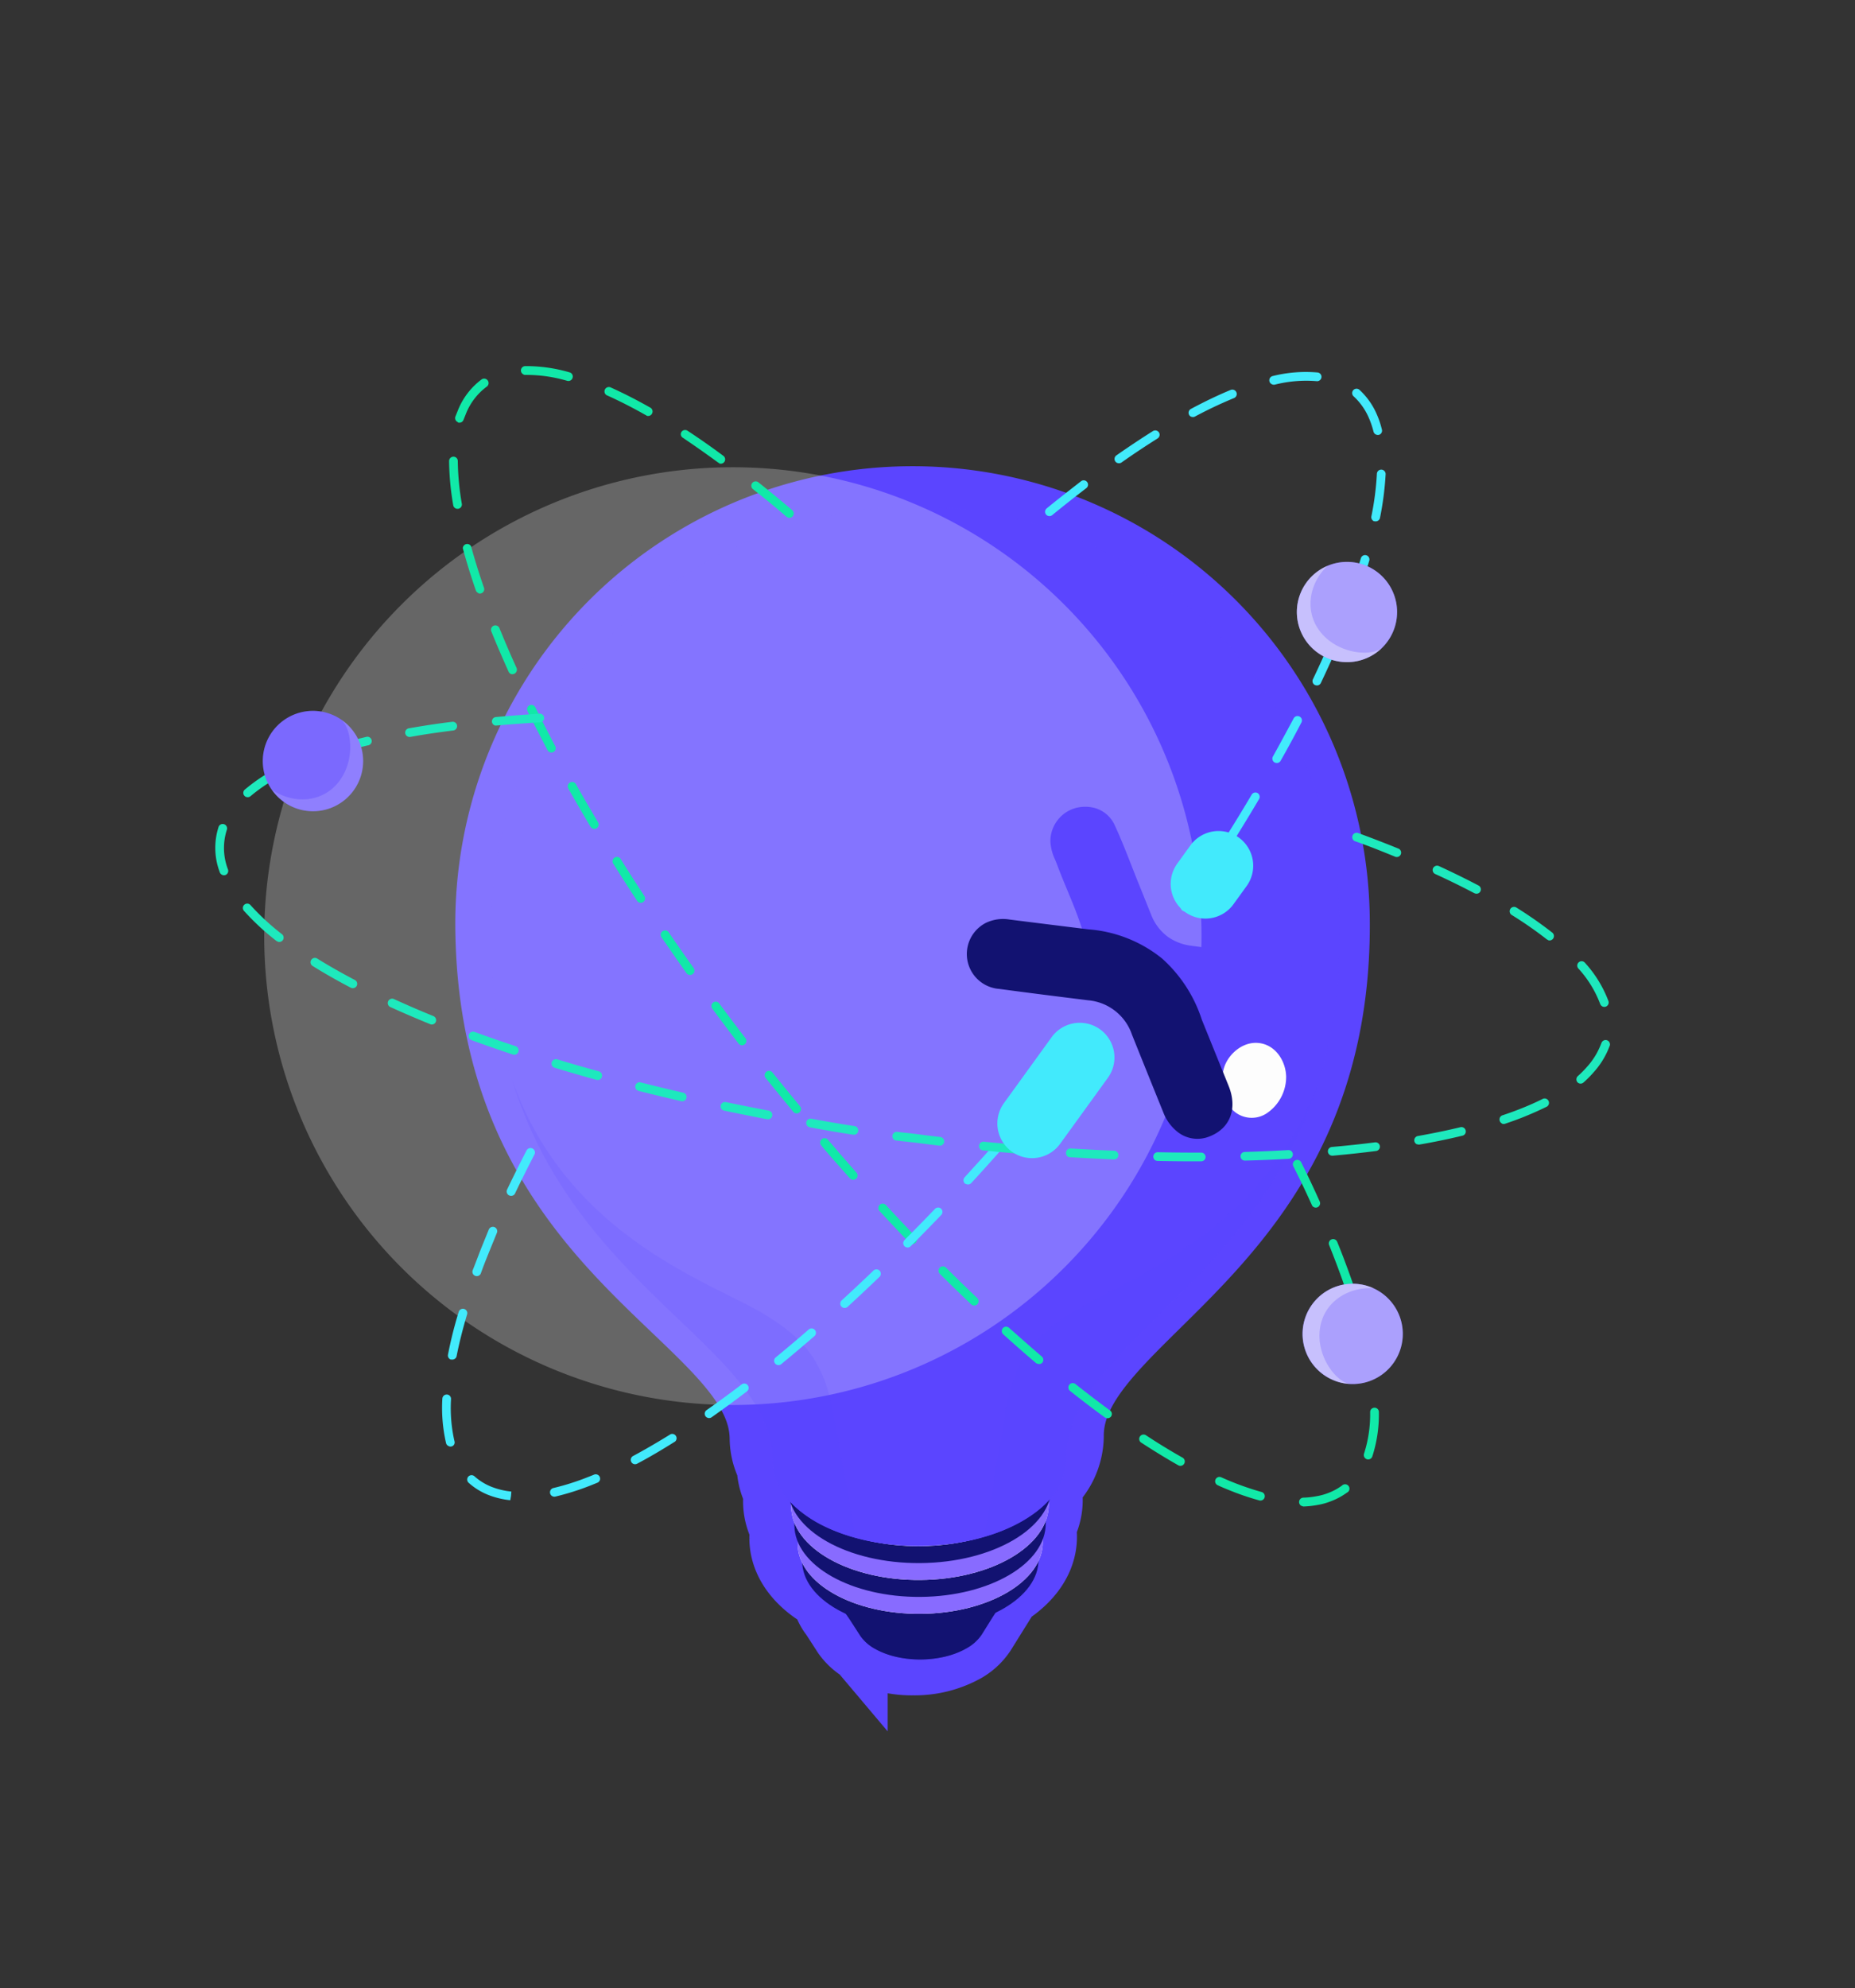 <?xml version="1.0" standalone="no"?>
<svg xmlns="http://www.w3.org/2000/svg" xmlns:xlink="http://www.w3.org/1999/xlink" width="435" height="466" viewBox="0 0 435 466"><rect x="0" y="0" width="435" height="466" fill="#333333" stroke="none"/><defs><clipPath id="innov-icon"><rect id="Rectangle_24416" data-name="Rectangle 24416" width="435" height="466" transform="translate(19393 15293)" fill="#fff" stroke="#707070" stroke-width="1"/></clipPath><clipPath id="innov-icon-2"><rect id="Rectangle_24415" data-name="Rectangle 24415" width="432" height="432" transform="translate(0.234 0.234)" fill="#fff"/></clipPath><clipPath id="innov-icon-3"><rect id="Rectangle_24414" data-name="Rectangle 24414" width="572.049" height="572.049" transform="translate(215.445) rotate(22.124)" fill="#fff"/></clipPath></defs><g id="Groupe_de_masques_4833" data-name="Groupe de masques 4833" transform="translate(-19393 -15293)" clip-path="url(#innov-icon)"><g id="Groupe_78829" data-name="Groupe 78829" transform="translate(18512.766 15138.766)"><path id="Union_154" data-name="Union 154" d="M86.616,264.7a9.751,9.751,0,0,1-3.363-2.938l-2.86-4.428a6.975,6.975,0,0,1-1.645-4.393c-5.959-2.906-9.751-7.248-9.79-12.124a9.546,9.546,0,0,1,.364-2.687,10.791,10.791,0,0,1-1.839-5.826,10.047,10.047,0,0,1,.316-2.577,11.238,11.238,0,0,1-1.806-5.915c0-.158,0-.316.007-.473a12.106,12.106,0,0,1-1.662-5.932C64.086,186.468.619,174.224,0,97.46A96.726,96.726,0,1,1,193.45,96c.639,76.737-62.628,89.984-62.381,120.937a13.437,13.437,0,0,1-3.975,9.232,12.134,12.134,0,0,1-1.327,3.072,10.088,10.088,0,0,1,.364,2.6,10.806,10.806,0,0,1-1.752,5.864,9.6,9.6,0,0,1,.4,2.672c.039,4.885-3.7,9.291-9.624,12.292a6.668,6.668,0,0,1-.972,3.446h.01l-3.342,5.356a9.791,9.791,0,0,1-3.3,3.011A21.541,21.541,0,0,1,96.84,267.1,21.286,21.286,0,0,1,86.616,264.7Z" transform="translate(997.503 274.008)" fill="none" stroke="#5b45ff" stroke-width="21"/><g id="Groupe_78828" data-name="Groupe 78828" transform="translate(882 171)" clip-path="url(#innov-icon-2)"><g id="Groupe_78827" data-name="Groupe 78827" transform="translate(-97.251 -81.231)" clip-path="url(#innov-icon-3)"><path id="Trac\xE9_93497" data-name="Trac\xE9 93497" d="M176.335,321.663c-7.363-4.154-7.443-11-.162-15.306s19.095-4.439,26.5-.283,7.433,11,.162,15.307S183.7,325.807,176.335,321.663Z" transform="translate(121.857 124.898)" fill="#121271"/><path id="Trac\xE9_93498" data-name="Trac\xE9 93498" d="M207.122,316.234l-3.028,0a9.256,9.256,0,0,0-3.945-3.814c-6.032-3.391-15.628-3.266-21.547.231a9.286,9.286,0,0,0-3.859,3.9l-3.027,0,3.547,5.493a10.048,10.048,0,0,0,3.463,3.026c6.032,3.39,15.64,3.27,21.557-.228a10.091,10.091,0,0,0,3.4-3.1Z" transform="translate(121.994 125.894)" fill="#121271"/><path id="Trac\xE9_93499" data-name="Trac\xE9 93499" d="M207.122,316.234l-3.028,0a9.256,9.256,0,0,0-3.945-3.814c-6.032-3.391-15.628-3.266-21.547.231a9.286,9.286,0,0,0-3.859,3.9l-3.027,0,3.547,5.493a10.048,10.048,0,0,0,3.463,3.026c6.032,3.39,15.64,3.27,21.557-.228a10.091,10.091,0,0,0,3.4-3.1Z" transform="translate(121.994 125.894)" fill="#121271" opacity="0.4"/><path id="Trac\xE9_93500" data-name="Trac\xE9 93500" d="M190.715,323.057c15.3-.121,27.653-7.381,27.582-16.214s-12.532-15.895-27.836-15.774-27.653,7.382-27.582,16.214S175.411,323.179,190.715,323.057Z" transform="translate(120.721 123.173)" fill="#121271"/><path id="Trac\xE9_93501" data-name="Trac\xE9 93501" d="M190.821,320.152c15.872-.126,28.68-7.655,28.607-16.817s-13-16.486-28.87-16.361-28.68,7.656-28.607,16.818S174.949,320.279,190.821,320.152Z" transform="translate(120.587 122.583)" fill="#fff"/><path id="Trac\xE9_93502" data-name="Trac\xE9 93502" d="M190.821,320.152c15.872-.126,28.68-7.655,28.607-16.817s-13-16.486-28.87-16.361-28.68,7.656-28.607,16.818S174.949,320.279,190.821,320.152Z" transform="translate(120.587 122.583)" fill="#886bff"/><path id="Trac\xE9_93503" data-name="Trac\xE9 93503" d="M190.884,316.789c16.277-.129,29.411-7.851,29.336-17.246s-13.33-16.907-29.606-16.778-29.41,7.851-29.336,17.246S174.608,316.919,190.884,316.789Z" transform="translate(120.49 121.976)" fill="#121271"/><path id="Trac\xE9_93504" data-name="Trac\xE9 93504" d="M190.955,313.43c16.674-.133,30.129-8.046,30.053-17.675s-13.657-17.328-30.331-17.2-30.13,8.046-30.053,17.676S174.28,313.563,190.955,313.43Z" transform="translate(120.396 121.37)" fill="#fff"/><path id="Trac\xE9_93505" data-name="Trac\xE9 93505" d="M190.955,313.43c16.674-.133,30.129-8.046,30.053-17.675s-13.657-17.328-30.331-17.2-30.13,8.046-30.053,17.676S174.28,313.563,190.955,313.43Z" transform="translate(120.396 121.37)" fill="#886bff"/><path id="Trac\xE9_93506" data-name="Trac\xE9 93506" d="M191.014,310.074c17.078-.135,30.86-8.236,30.782-18.093s-13.988-17.737-31.067-17.6-30.86,8.237-30.782,18.094S173.935,310.21,191.014,310.074Z" transform="translate(120.298 120.768)" fill="#121271"/><path id="Trac\xE9_93507" data-name="Trac\xE9 93507" d="M191.073,306.716c17.477-.14,31.581-8.432,31.5-18.523s-14.314-18.158-31.791-18.018-31.579,8.432-31.5,18.523S173.6,306.855,191.073,306.716Z" transform="translate(120.203 120.162)" fill="#fff"/><path id="Trac\xE9_93508" data-name="Trac\xE9 93508" d="M197.843,89.189A99.6,99.6,0,0,0,98.987,189.57c.634,79.065,65.979,91.675,66.236,123.545.035,5.079,3.43,10.126,10.152,14.007,13.48,7.641,35.251,7.465,48.6-.387,6.684-3.927,10-9.04,9.958-14.107-.254-31.88,64.884-45.525,64.226-124.562A99.6,99.6,0,0,0,197.843,89.189Z" transform="translate(111.514 94.082)" fill="#5b45ff"/><g id="Groupe_78826" data-name="Groupe 78826" transform="translate(210.497 183.269)" opacity="0.9" style="mix-blend-mode:screen;isolation:isolate"><path id="Trac\xE9_93509" data-name="Trac\xE9 93509" d="M197.843,89.189A99.6,99.6,0,0,0,98.987,189.57c.634,79.065,65.979,91.675,66.236,123.545.035,5.079,3.43,10.126,10.152,14.007,13.48,7.641,35.251,7.465,48.6-.387,6.684-3.927,10-9.04,9.958-14.107-.254-31.88,64.884-45.525,64.226-124.562A99.6,99.6,0,0,0,197.843,89.189Z" transform="translate(-98.984 -89.187)" fill="#5b45ff"/></g><path id="Trac\xE9_93510" data-name="Trac\xE9 93510" d="M276.489,308.8A109.9,109.9,0,1,0,132.5,250.267,109.9,109.9,0,0,0,276.489,308.8Z" transform="translate(33.587 76.338)" fill="#fdfdfd" opacity="0.253"/><path id="Trac\xE9_93511" data-name="Trac\xE9 93511" d="M249.427,204.741a10.95,10.95,0,0,0,1.119,8.915,6.371,6.371,0,0,0,8.75,1.928,10.3,10.3,0,0,0,4.67-8.661c-.084-3.653-2.484-7.53-6.532-7.9C253.656,198.681,250.4,201.73,249.427,204.741Z" transform="translate(133.123 109.905)" fill="#fdfdfd"/><path id="Trac\xE9_93512" data-name="Trac\xE9 93512" d="M179,286.03c-2.292-12.59-5.819-19.347-21.412-27.23s-42.592-19.786-54.142-52.134c15.387,49.7,61,62.9,61.181,89.5.035,5.078,3.43,10.125,10.152,14.007a40.456,40.456,0,0,0,9.263,3.7C182.608,305.888,180.4,293.85,179,286.03Z" transform="translate(112.157 111.011)" fill="#5b45ff" opacity="0.15"/><path id="Trac\xE9_93513" data-name="Trac\xE9 93513" d="M204.9,285.879c2.109-12.629,5.507-19.436,20.987-27.53s42.272-20.408,53.306-52.987c-14.591,49.954-60,63.862-59.807,90.544.039,5.067-3.274,10.18-9.958,14.107a40.413,40.413,0,0,1-9.2,3.856C201.548,305.81,203.574,293.778,204.9,285.879Z" transform="translate(126.102 110.823)" fill="#5b45ff" opacity="0.15"/><path id="Trac\xE9_93514" data-name="Trac\xE9 93514" d="M273.3,323.762c-.848-.344-1.706-.693-2.554-1.1a1.01,1.01,0,0,1-.325-.229,1.015,1.015,0,0,1-.278-.729,1.015,1.015,0,0,1,.318-.712.975.975,0,0,1,.336-.212,1.015,1.015,0,0,1,.779.021,67.04,67.04,0,0,0,9.454,3.448,1.042,1.042,0,0,1,.357.176,1.027,1.027,0,0,1,.262.3,1,1,0,0,1,.128.378,1.033,1.033,0,0,1-.026.4,1.021,1.021,0,0,1-.176.357,1,1,0,0,1-.3.262,1.021,1.021,0,0,1-.376.128,1.036,1.036,0,0,1-.4-.026A63.179,63.179,0,0,1,273.3,323.762Zm-11.667-5.719-.127-.051c-2.819-1.6-5.777-3.411-8.783-5.374a1.03,1.03,0,0,1,1.119-1.718c2.921,1.928,5.89,3.74,8.675,5.305a1.029,1.029,0,0,1-.888,1.849Zm28.83,9.5a1.008,1.008,0,0,1-.63-.911,1.028,1.028,0,0,1,.063-.395.992.992,0,0,1,.211-.339,1.023,1.023,0,0,1,.324-.233,1.034,1.034,0,0,1,.388-.09,19.126,19.126,0,0,0,3.115-.34,13.733,13.733,0,0,0,2.782-.77,13.506,13.506,0,0,0,3.171-1.724,1.03,1.03,0,0,1,1.722,1,1.03,1.03,0,0,1-.571.662,15.814,15.814,0,0,1-3.645,1.976,15.235,15.235,0,0,1-3.128.89,22.075,22.075,0,0,1-3.4.382,1.079,1.079,0,0,1-.368-.125Zm-45.94-20.666a.918.918,0,0,1-.233-.095c-2.676-1.952-5.431-4.048-8.176-6.226a1.039,1.039,0,0,1-.168-1.439,1.015,1.015,0,0,1,.684-.384,1.014,1.014,0,0,1,.755.216c2.728,2.159,5.45,4.241,8.106,6.186a1.007,1.007,0,0,1,.275.291,1.019,1.019,0,0,1-.04,1.138,1.027,1.027,0,0,1-1.213.309Zm-16.054-12.7a1.027,1.027,0,0,1-.3-.12c-2.544-2.159-5.138-4.436-7.721-6.771a1.024,1.024,0,0,1,.239-1.683,1.006,1.006,0,0,1,.39-.1,1.017,1.017,0,0,1,.741.267c2.579,2.284,5.159,4.567,7.677,6.727a1.029,1.029,0,0,1,.117,1.443,1,1,0,0,1-1.153.223Zm-15.218-13.7a.847.847,0,0,1-.309-.212c-2.437-2.3-4.913-4.715-7.355-7.153a1.022,1.022,0,0,1,.717-1.748,1,1,0,0,1,.392.077,1.026,1.026,0,0,1,.333.221c2.431,2.434,4.906,4.822,7.317,7.124a1.029,1.029,0,0,1,.041,1.45,1.04,1.04,0,0,1-1.143.227Zm92.4,36.061a1.03,1.03,0,0,1-.587-1.289,30.1,30.1,0,0,0,1.429-9.743,1.018,1.018,0,0,1,.638-.94.994.994,0,0,1,.391-.073.981.981,0,0,1,.392.074,1.012,1.012,0,0,1,.553.553,1,1,0,0,1,.073.391,31.942,31.942,0,0,1-1.541,10.415,1.019,1.019,0,0,1-.91.688.991.991,0,0,1-.4-.057Zm-106.863-50.5a1.126,1.126,0,0,1-.363-.233c-2.323-2.427-4.689-4.932-7.03-7.465a1.024,1.024,0,0,1,1.5-1.389c2.335,2.518,4.69,5.019,7.006,7.431a1.018,1.018,0,0,1-1.118,1.657Zm-13.9-15.035a1.075,1.075,0,0,1-.386-.268q-2.092-2.358-4.231-4.783c-.84-.971-1.689-1.921-2.5-2.956a1.023,1.023,0,1,1,1.571-1.312c.832.992,1.689,1.921,2.511,2.936q2.1,2.408,4.178,4.761a1,1,0,0,1,.263.736,1,1,0,0,1-.342.7,1.017,1.017,0,0,1-1.116.164Zm121.373,45.28a1.043,1.043,0,0,1-.621-.783c-.511-3.086-1.247-6.41-2.158-9.882a1.01,1.01,0,0,1-.027-.4,1.032,1.032,0,0,1,.127-.378,1.017,1.017,0,0,1,.619-.476,1.028,1.028,0,0,1,1.263.723,95.476,95.476,0,0,1,2.236,10.085,1.046,1.046,0,0,1-1.492,1.086ZM171.62,235.429a.957.957,0,0,1-.408-.3q-3.305-4.023-6.482-7.933a1.045,1.045,0,0,1-.184-.354,1.024,1.024,0,0,1,.086-.778,1.015,1.015,0,0,1,.61-.489,1.014,1.014,0,0,1,.4-.035,1.017,1.017,0,0,1,.685.376q3.123,3.863,6.465,7.915a1.011,1.011,0,0,1,.193.35,1.036,1.036,0,0,1,.043.4,1.025,1.025,0,0,1-1.459.831Zm-12.813-15.966a1.053,1.053,0,0,1-.426-.321c-2.073-2.708-4.151-5.466-6.164-8.2a1.019,1.019,0,1,1,1.641-1.209c2.008,2.717,4.079,5.461,6.145,8.154a1.026,1.026,0,0,1-1.249,1.555Zm142.224,57.055a1.033,1.033,0,0,1-.352-.248,1.044,1.044,0,0,1-.224-.368c-.7-2.014-1.463-4.115-2.29-6.242-.413-1.082-.842-2.183-1.293-3.293a1.019,1.019,0,0,1,1.891-.762c.461,1.113.89,2.214,1.319,3.316.819,2.147,1.6,4.269,2.312,6.312a1.041,1.041,0,0,1-1.363,1.286Zm-154.41-73.532a1.048,1.048,0,0,1-.448-.355c-1.975-2.766-3.9-5.589-5.867-8.413a1.029,1.029,0,0,1-.006-1.141,1.03,1.03,0,0,1,.283-.285,1.012,1.012,0,0,1,.37-.154,1.025,1.025,0,0,1,.4,0,1.042,1.042,0,0,1,.371.152,1.023,1.023,0,0,1,.284.281c1.922,2.808,3.891,5.621,5.855,8.383a1.03,1.03,0,0,1-1.22,1.542ZM293.366,257.52a.951.951,0,0,1-.323-.209.963.963,0,0,1-.216-.318c-1.353-3.02-2.834-6.092-4.389-9.194a1.03,1.03,0,0,1,1.839-.907c1.565,3.106,3.038,6.26,4.4,9.286a1.033,1.033,0,0,1,.08.389,1,1,0,0,1-.076.391,1.021,1.021,0,0,1-.219.332,1,1,0,0,1-1.13.219Zm-158.3-71.444a.984.984,0,0,1-.473-.389c-1.885-2.866-3.742-5.77-5.541-8.638a1.033,1.033,0,0,1-.2-.812,1.026,1.026,0,0,1,.469-.694,1.029,1.029,0,0,1,.4-.145,1.014,1.014,0,0,1,.427.03,1.031,1.031,0,0,1,.642.538c1.781,2.849,3.643,5.742,5.508,8.6a1.03,1.03,0,0,1-.3,1.423,1.007,1.007,0,0,1-.969.076Zm-10.878-17.353a1.033,1.033,0,0,1-.525-.411c-1.77-2.968-3.5-5.954-5.159-8.878a1.025,1.025,0,0,1-.152-.816,1.026,1.026,0,0,1,.5-.664,1.036,1.036,0,0,1,.826-.079,1.041,1.041,0,0,1,.367.214,1.06,1.06,0,0,1,.249.343c1.646,2.9,3.366,5.876,5.129,8.829a1.018,1.018,0,0,1-1.265,1.474Zm-10.083-17.882a1.03,1.03,0,0,1-.524-.473c-1.607-3.123-3.207-6.145-4.686-9.13a1.03,1.03,0,0,1,.462-1.381,1.026,1.026,0,0,1,.78-.049,1.031,1.031,0,0,1,.344.2,1.011,1.011,0,0,1,.241.318c1.472,2.97,3.044,6.029,4.667,9.085a1.018,1.018,0,0,1-.135,1.17,1.019,1.019,0,0,1-1.15.259Zm-9.09-18.318a1.078,1.078,0,0,1-.549-.532c-1.45-3.208-2.814-6.381-4.053-9.441a1.031,1.031,0,0,1,.547-1.347,1.041,1.041,0,0,1,1.346.548c1.237,3.034,2.585,6.188,4.033,9.37a1.074,1.074,0,0,1-1.324,1.4Zm-7.654-18.994a1,1,0,0,1-.581-.606c-1.183-3.408-2.21-6.716-3.057-9.888a1.03,1.03,0,0,1,1.936-.448c.845,3.085,1.864,6.352,3.028,9.716a1.017,1.017,0,0,1-.774,1.339,1.007,1.007,0,0,1-.574-.059ZM92.1,93.727a1.007,1.007,0,0,1-.625-.773,63.393,63.393,0,0,1-.968-10.348,1.021,1.021,0,0,1,2.042-.01,62.222,62.222,0,0,0,.942,10.016,1.018,1.018,0,0,1-.837,1.179A1.029,1.029,0,0,1,92.1,93.727Zm.454-20.255a1.018,1.018,0,0,1-.577-1.284l.047-.117.47-1.155a16.761,16.761,0,0,1,5.651-7.459,1.041,1.041,0,0,1,1.18,1.715,14.587,14.587,0,0,0-4.951,6.558l-.431,1.06-.06.148a1.018,1.018,0,0,1-1.312.615Zm77.378,22.319a1.026,1.026,0,0,1-.3-.121c-2.633-2.305-5.3-4.438-7.874-6.486a1.021,1.021,0,0,1-.347-1.078,1.011,1.011,0,0,1,.182-.354,1.019,1.019,0,0,1,.682-.379,1.023,1.023,0,0,1,.751.214c2.6,2.056,5.272,4.255,7.932,6.522a1.025,1.025,0,0,1,.36.7,1.038,1.038,0,0,1-.047.4,1.025,1.025,0,0,1-.2.349,1.005,1.005,0,0,1-1.142.289Zm-16.043-12.7L153.658,83q-4.285-3.131-8.348-5.864a.971.971,0,0,1,.309-1.783,1.029,1.029,0,0,1,.741.111c2.741,1.794,5.58,3.775,8.433,5.9a1.018,1.018,0,0,1-.98,1.775Zm-45.9-20.771a1.043,1.043,0,0,1-.641-.915,1.029,1.029,0,0,1,1-1.052,36.1,36.1,0,0,1,10.4,1.461,1.006,1.006,0,0,1,.756.865.981.981,0,0,1-.037.4,1.018,1.018,0,0,1-1.257.724,34.028,34.028,0,0,0-9.8-1.39,1.056,1.056,0,0,1-.463-.077Zm28.813,9.6-.127-.052c-3.12-1.775-6.16-3.319-9.021-4.606a1.03,1.03,0,1,1,.835-1.871c2.924,1.313,6.013,2.889,9.208,4.694a1.029,1.029,0,0,1,.395,1.4,1.017,1.017,0,0,1-1.334.458Z" transform="translate(110.293 89.928)" fill="#11e9a8"/><path id="Trac\xE9_93515" data-name="Trac\xE9 93515" d="M99.811,324.726a15.385,15.385,0,0,1-4.541-2.834,1.023,1.023,0,0,1,1.37-1.518,13.31,13.31,0,0,0,3.942,2.455,17.351,17.351,0,0,0,4.734,1.146l-.08,1.017-.178,1.015A19.609,19.609,0,0,1,99.811,324.726Zm15.2.375a1.012,1.012,0,0,1-.61-.717,1.03,1.03,0,0,1,.761-1.234,57.791,57.791,0,0,0,7.815-2.454c.569-.214,1.145-.448,1.738-.69a1.024,1.024,0,0,1,.773,1.9l-1.772.712a60.745,60.745,0,0,1-8.1,2.539.981.981,0,0,1-.605-.062Zm-24.4-11.786a.994.994,0,0,1-.608-.692,36.61,36.61,0,0,1-.87-10.407,1.029,1.029,0,0,1,1.068-.986,1.02,1.02,0,0,1,.71.334,1.03,1.03,0,0,1,.2.344,1.016,1.016,0,0,1,.057.4,34.938,34.938,0,0,0,.807,9.862.965.965,0,0,1-1.368,1.149Zm43.33,4.178a1.03,1.03,0,0,1-.087-1.851c2.809-1.5,5.759-3.229,8.76-5.083a1.018,1.018,0,0,1,1.106,1.684c-3.054,1.921-6.065,3.71-8.906,5.2a1.022,1.022,0,0,1-.874.053ZM91.073,293.028a1.03,1.03,0,0,1-.618-1.153,94.53,94.53,0,0,1,2.517-10.018,1.018,1.018,0,0,1,.187-.352,1.016,1.016,0,0,1,.689-.372,1.014,1.014,0,0,1,.4.038,1.023,1.023,0,0,1,.687,1.273c-1.031,3.446-1.857,6.754-2.465,9.829a1.03,1.03,0,0,1-1.183.754ZM151.3,306.671a1,1,0,0,1-.459-.359,1.029,1.029,0,0,1,.259-1.427c2.676-1.876,5.439-3.9,8.216-6.021a1.01,1.01,0,0,1,.356-.177,1,1,0,0,1,.4-.026,1.026,1.026,0,0,1,.485,1.832c-2.8,2.136-5.588,4.175-8.283,6.067a1,1,0,0,1-.471.182A1.008,1.008,0,0,1,151.3,306.671ZM96.816,273.4a1.018,1.018,0,0,1-.568-1.305c.745-1.833,1.436-3.776,2.229-5.726l1.555-3.826a1.04,1.04,0,0,1,1.344-.54,1,1,0,0,1,.331.224,1.013,1.013,0,0,1,.293.728,1,1,0,0,1-.084.391l-1.542,3.795c-.784,1.929-1.556,3.826-2.208,5.672a1.02,1.02,0,0,1-.534.575,1.021,1.021,0,0,1-.39.092,1.033,1.033,0,0,1-.395-.066Zm70.758,20.863a.914.914,0,0,1-.4-.3,1,1,0,0,1,.14-1.437c2.562-2.109,5.187-4.314,7.791-6.59a1.03,1.03,0,0,1,1.347,1.548c-2.63,2.278-5.264,4.5-7.841,6.619a1.014,1.014,0,0,1-1.04.158Zm-62.725-39.678-.053-.022a1.031,1.031,0,0,1-.482-1.369c1.426-2.99,2.967-6.081,4.573-9.181a1.044,1.044,0,0,1,1.92.186,1.054,1.054,0,0,1,.039.4,1.032,1.032,0,0,1-.122.389c-1.589,3.059-3.126,6.14-4.551,9.13a1.018,1.018,0,0,1-1.324.462Zm78.236,26.286a1.059,1.059,0,0,1-.374-.263,1.029,1.029,0,0,1,.068-1.443c2.462-2.26,4.975-4.61,7.448-6.988a1,1,0,0,1,.335-.214,1.028,1.028,0,0,1,.394-.07,1.041,1.041,0,0,1,.389.087,1.025,1.025,0,0,1,.54.564,1.028,1.028,0,0,1,.07.394,1.04,1.04,0,0,1-.086.389,1.051,1.051,0,0,1-.229.326c-2.478,2.389-5.005,4.746-7.476,7.027a1.057,1.057,0,0,1-.54.254,1.041,1.041,0,0,1-.591-.085ZM197.851,266.7a1.029,1.029,0,0,1-.346-1.673c2.376-2.381,4.782-4.836,7.141-7.3a1.031,1.031,0,0,1,1.45-.04,1.04,1.04,0,0,1,.026,1.455c-2.364,2.472-4.774,4.938-7.165,7.326a1,1,0,0,1-1.159.208ZM212,251.91a1.28,1.28,0,0,1-.328-.134,1.04,1.04,0,0,1-.062-1.458c2.254-2.5,4.6-5.033,6.847-7.578a1.03,1.03,0,0,1,1.732.644,1.029,1.029,0,0,1-.2.721c-2.266,2.536-4.55,5.115-6.871,7.6a1.015,1.015,0,0,1-1.172.178Zm13.628-15.294a1.023,1.023,0,0,1-.4-.273,1.006,1.006,0,0,1-.223-.907.989.989,0,0,1,.222-.426c2.192-2.567,4.41-5.2,6.567-7.828a1.024,1.024,0,0,1,.7-.371,1.022,1.022,0,0,1,.755.232,1.019,1.019,0,0,1,.364.691,1.009,1.009,0,0,1-.041.4,1.025,1.025,0,0,1-.191.35c-2.175,2.647-4.4,5.288-6.59,7.855a1.018,1.018,0,0,1-1.292.289Zm13.015-15.791a.853.853,0,0,1-.265-.108,1.03,1.03,0,0,1-.168-1.439c2.122-2.669.9-.669,2.945-3.333a1.04,1.04,0,0,1,.3-.267,1.021,1.021,0,0,1,1.321,1.506c-2.055,2.685-.831.684-2.957,3.365a1.028,1.028,0,0,1-1.28.232Zm12.431-16.238-.233-.095a1.038,1.038,0,0,1-.269-.292,1.012,1.012,0,0,1-.116-.771,1.027,1.027,0,0,1,.172-.358c.826-1.121,1.638-2.236,2.454-3.361,1.2-1.638,2.372-3.285,3.539-4.909a1,1,0,0,1,.291-.273,1.015,1.015,0,0,1,.373-.143,1.036,1.036,0,0,1,.4.011,1.024,1.024,0,0,1,.638.453,1.025,1.025,0,0,1,.13.772,1.022,1.022,0,0,1-.162.364c-1.172,1.636-2.348,3.282-3.548,4.93q-1.225,1.689-2.469,3.369a1.03,1.03,0,0,1-1.3.26Zm11.853-16.671-.2-.082a1.03,1.03,0,0,1-.26-1.427c1.935-2.844,3.849-5.7,5.674-8.488a1.03,1.03,0,0,1,.645-.44,1.015,1.015,0,0,1,.767.144,1.021,1.021,0,0,1,.445,1.042,1,1,0,0,1-.148.368c-1.835,2.811-3.753,5.676-5.692,8.53a1.027,1.027,0,0,1-1.335.309Zm11.192-17.137-.159-.065a1.031,1.031,0,0,1-.343-1.374c1.808-2.9,3.606-5.833,5.3-8.715a1.032,1.032,0,0,1,1.388-.375,1.042,1.042,0,0,1,.364,1.383c-1.71,2.9-3.5,5.851-5.319,8.768a1.03,1.03,0,0,1-1.334.334Zm10.3-17.649-.117-.047a1.031,1.031,0,0,1-.4-1.4c1.685-3.02,3.317-6.061,4.882-8.97a1.03,1.03,0,0,1,1.865.186,1.022,1.022,0,0,1-.041.764c-1.535,2.957-3.177,6-4.9,9.023a1.018,1.018,0,0,1-1.291.438Zm9.412-18.169-.064-.025a1.021,1.021,0,0,1-.582-.972,1.019,1.019,0,0,1,.1-.386c1.509-3.166,2.9-6.231,4.206-9.282a1.026,1.026,0,0,1,1.895.018,1.022,1.022,0,0,1-.01.785c-1.294,3.031-2.722,6.179-4.249,9.387a1.015,1.015,0,0,1-1.287.465ZM231.111,95.271a1.13,1.13,0,0,1-.408-.3,1.028,1.028,0,0,1,.14-1.438c2.721-2.228,5.472-4.346,8.06-6.369a1.021,1.021,0,0,1,1.132-.076,1.037,1.037,0,0,1,.3.262,1.018,1.018,0,0,1,.176.357,1.02,1.02,0,0,1-.363,1.074c-2.617,2-5.31,4.128-8.008,6.329a1.006,1.006,0,0,1-1.025.151Zm70.753,20.873a1.019,1.019,0,0,1-.569-1.305c1.23-3.329,2.327-6.575,3.234-9.628a1.025,1.025,0,0,1,.492-.61,1.024,1.024,0,0,1,.779-.084,1.025,1.025,0,0,1,.61.491,1.025,1.025,0,0,1,.084.778c-.929,3.105-2.029,6.389-3.285,9.781a1.041,1.041,0,0,1-1.318.6ZM247.4,82.886a1.048,1.048,0,0,1-.448-.355,1.024,1.024,0,0,1-.176-.767,1.047,1.047,0,0,1,.145-.374,1.029,1.029,0,0,1,.279-.289c2.915-2.038,5.795-3.955,8.564-5.694a1.042,1.042,0,0,1,1.416.316,1.031,1.031,0,0,1-.327,1.411c-2.74,1.727-5.595,3.616-8.471,5.646a1.041,1.041,0,0,1-.984.082Zm60.212,13.66a1.032,1.032,0,0,1-.622-1.142,67.581,67.581,0,0,0,1.293-9.985,1.029,1.029,0,0,1,.094-.387,1.022,1.022,0,0,1,.575-.528,1.032,1.032,0,0,1,1.381,1.008A70.794,70.794,0,0,1,309,95.8a1.031,1.031,0,0,1-1.184.754ZM264.764,72.063a1.009,1.009,0,0,1-.518-.458,1.03,1.03,0,0,1,.416-1.387c3.237-1.734,6.379-3.236,9.332-4.456a1.032,1.032,0,1,1,.749,1.923,99.946,99.946,0,0,0-9.177,4.346,1.03,1.03,0,0,1-.805.006Zm43.325,4.164a1.018,1.018,0,0,1-.6-.7,20.624,20.624,0,0,0-1.129-3.3,14.859,14.859,0,0,0-3.536-4.97,1.029,1.029,0,0,1-.336-.707,1.03,1.03,0,0,1,.058-.395,1.027,1.027,0,0,1,.524-.581,1.024,1.024,0,0,1,1.125.165,16.775,16.775,0,0,1,4.039,5.68,20.886,20.886,0,0,1,1.226,3.636,1.014,1.014,0,0,1-.106.778,1.02,1.02,0,0,1-.27.3,1,1,0,0,1-.364.168A1.063,1.063,0,0,1,308.089,76.227ZM283.7,64.449a1.019,1.019,0,0,1,.148-1.941,32.033,32.033,0,0,1,10.517-.837,1.022,1.022,0,1,1-.185,2.036,30.037,30.037,0,0,0-9.8.807A1.033,1.033,0,0,1,283.7,64.449Z" transform="translate(110.084 90.1)" fill="#42eafc"/><path id="Trac\xE9_93516" data-name="Trac\xE9 93516" d="M93.006,204.346q-4.96-2.016-9.461-4.068a1.03,1.03,0,0,1,.856-1.863c2.958,1.351,6.086,2.709,9.319,4.024a1.041,1.041,0,0,1,.581,1.335,1.006,1.006,0,0,1-1.3.572Zm9.544,3.683a1.03,1.03,0,0,1,.771-1.9c3.106,1.14,6.344,2.257,9.641,3.351a1.029,1.029,0,0,1,.749.91,1.008,1.008,0,0,1-.051.412.992.992,0,0,1-.2.347,1.011,1.011,0,0,1-.313.246,1.017,1.017,0,0,1-.779.057c-3.319-1.1-6.578-2.23-9.737-3.391Zm-28.09-12.2-.1-.039c-3.2-1.67-6.216-3.391-8.956-5.1a1.021,1.021,0,1,1,1.076-1.736c2.7,1.678,5.681,3.372,8.827,5.02a1.046,1.046,0,0,1,.317.256,1.03,1.03,0,0,1,.111,1.153,1.041,1.041,0,0,1-1.279.443Zm47.576,18.675a1.03,1.03,0,0,1,.676-1.936c3.222.977,6.518,1.921,9.816,2.83a1.034,1.034,0,0,1,.749.866,1.055,1.055,0,0,1-.03.4,1.027,1.027,0,0,1-.477.626,1.026,1.026,0,0,1-.78.1c-3.33-.922-6.648-1.875-9.86-2.848Zm19.735,5.442a1.013,1.013,0,0,1-.348-.194,1.018,1.018,0,0,1-.309-1.091,1.021,1.021,0,0,1,.89-.7,1.032,1.032,0,0,1,.4.047c3.239.81,6.576,1.623,9.931,2.395a1.021,1.021,0,0,1-.451,1.991c-3.387-.784-6.759-1.6-9.978-2.4Zm-84.573-35-.254-.1a58.1,58.1,0,0,1-7.636-7.069,1.009,1.009,0,0,1-.2-.343,1.019,1.019,0,0,1,.287-1.1,1.024,1.024,0,0,1,.738-.256,1.017,1.017,0,0,1,.7.342,56.779,56.779,0,0,0,7.37,6.812,1.018,1.018,0,0,1-1.019,1.747Zm104.561,39.607a1.018,1.018,0,0,1,.593-1.945c3.031.627,6.144,1.262,9.264,1.851l.755.146a1.022,1.022,0,0,1-.372,2.01l-.761-.136c-3.136-.609-6.264-1.238-9.3-1.868Zm20.1,3.909a1.018,1.018,0,0,1,.572-1.953c3.443.645,6.8,1.221,10.059,1.717a1.03,1.03,0,0,1,.856,1.176,1,1,0,0,1-.138.374,1.019,1.019,0,0,1-1.033.471c-3.266-.5-6.674-1.083-10.116-1.73ZM44.223,169.348a1.056,1.056,0,0,1-.585-.6l-.061-.185a16.017,16.017,0,0,1-.2-10.53,1.03,1.03,0,0,1,1.945.654,13.935,13.935,0,0,0,.184,9.239l.052.144a1.03,1.03,0,0,1-.607,1.31A1.008,1.008,0,0,1,44.223,169.348Zm157.748,62.193a1.029,1.029,0,0,1-.182-1.784,1.024,1.024,0,0,1,.685-.185c1.173.154,2.289.263,3.416.376,2.277.3,4.5.594,6.748.841a1.02,1.02,0,0,1-.244,2.025c-2.241-.257-4.469-.581-6.741-.826l-3.427-.381A1,1,0,0,1,201.971,231.541Zm20.337,2.314a1.03,1.03,0,0,1,.494-1.972c3.392.342,6.814.646,10.176.913a1.03,1.03,0,0,1-.165,2.046c-3.372-.272-6.8-.58-10.223-.92a.866.866,0,0,1-.256-.068Zm20.4,1.638a1.016,1.016,0,0,1-.627-1.008,1.029,1.029,0,0,1,1.091-1.014c3.4.208,6.83.394,10.2.527a1.018,1.018,0,0,1,.926.669,1.029,1.029,0,0,1-1,1.374c-3.388-.143-6.839-.311-10.248-.524a1.045,1.045,0,0,1-.31-.026ZM49.788,151.071a.968.968,0,0,1-.381-.278,1.005,1.005,0,0,1,.1-1.439A40.934,40.934,0,0,1,58.3,143.7a1,1,0,0,1,.385-.106,1.032,1.032,0,0,1,.4.05,1.018,1.018,0,0,1,.59.514,1.03,1.03,0,0,1-.473,1.376,39.134,39.134,0,0,0-8.354,5.36,1.029,1.029,0,0,1-1.023.176ZM263.16,236.323a1.03,1.03,0,0,1,.406-1.971c3.433.062,6.875.1,10.215.089a1.035,1.035,0,0,1,.391.076,1.047,1.047,0,0,1,.333.22,1.024,1.024,0,0,1,.227,1.112,1.043,1.043,0,0,1-.22.332,1.011,1.011,0,0,1-.331.223,1.038,1.038,0,0,1-.39.08c-3.366.015-6.811-.015-10.266-.086a1.012,1.012,0,0,1-.328-.072Zm20.482-.072a1.03,1.03,0,0,1-.453-.364,1.049,1.049,0,0,1-.188-.55,1.018,1.018,0,0,1,.605-.966,1,1,0,0,1,.391-.087c3.451-.1,6.893-.248,10.2-.434a1.027,1.027,0,0,1,.395.057,1.007,1.007,0,0,1,.343.2.992.992,0,0,1,.239.319,1.011,1.011,0,0,1,.1.388.988.988,0,0,1-.057.395,1,1,0,0,1-.2.343,1.044,1.044,0,0,1-.32.239,1.011,1.011,0,0,1-.387.1c-3.326.191-6.78.332-10.251.427a1.1,1.1,0,0,1-.38-.068Zm-215.749-94.5a1.03,1.03,0,0,1,.066-1.924c3.031-1.016,6.376-1.953,9.933-2.8a1.018,1.018,0,1,1,.435,1.968c-3.5.836-6.781,1.764-9.767,2.761A1.072,1.072,0,0,1,67.893,141.746Zm236.231,93.335a1.011,1.011,0,0,1-.63-.849,1.03,1.03,0,0,1,.924-1.119c3.481-.3,6.892-.669,10.149-1.086a1.022,1.022,0,0,1,.249,2.028c-3.272.423-6.708.793-10.219,1.106a1.149,1.149,0,0,1-.484-.086ZM87.755,136.94a1.019,1.019,0,0,1,.213-1.952c3.23-.563,6.622-1.1,10.166-1.523a1.019,1.019,0,0,1,1.021.506,1.011,1.011,0,0,1,.126.38,1.028,1.028,0,0,1-.886,1.146c-3.487.436-6.857.918-10.075,1.511A1.071,1.071,0,0,1,87.755,136.94ZM324.4,232.506a1.019,1.019,0,0,1,.2-1.956c3.487-.619,6.842-1.305,9.965-2.062a1.018,1.018,0,0,1,1.234.761,1.015,1.015,0,0,1,.017.4.987.987,0,0,1-.138.373,1.015,1.015,0,0,1-.272.291,1,1,0,0,1-.364.162c-3.163.764-6.551,1.474-10.082,2.077a1.028,1.028,0,0,1-.546-.086ZM108.115,134.312a1.018,1.018,0,0,1,.294-1.968c3.308-.3,6.752-.54,10.2-.793a1.043,1.043,0,0,1,1.091.962,1.011,1.011,0,0,1-.056.4,1.018,1.018,0,0,1-.524.583,1.042,1.042,0,0,1-.389.1c-3.478.2-6.9.443-10.18.739A1.151,1.151,0,0,1,108.115,134.312Zm236.241,93.314a.98.98,0,0,1-.572-.628,1.02,1.02,0,0,1,.292-1.1.991.991,0,0,1,.347-.2c1.281-.418,2.514-.867,3.685-1.318,2.022-.783,3.929-1.613,5.662-2.477a1.027,1.027,0,0,1,.4-.143,1.024,1.024,0,0,1,.8.23,1.022,1.022,0,0,1,.262.334,1.028,1.028,0,0,1-.555,1.418c-1.791.878-3.746,1.738-5.836,2.567-1.2.463-2.475.921-3.774,1.356a1.078,1.078,0,0,1-.8-.03Zm18.041-9.412a1.061,1.061,0,0,1-.384-.268,1.028,1.028,0,0,1,.093-1.444,24.646,24.646,0,0,0,2.222-2.246,16.857,16.857,0,0,0,3-4.745l.336-.826a1.029,1.029,0,0,1,1.948.644l-.388.953a19,19,0,0,1-3.39,5.3,25.149,25.149,0,0,1-2.408,2.43,1.019,1.019,0,0,1-1.106.168Zm5.529-18.006a1.06,1.06,0,0,1-.354-.243,1.032,1.032,0,0,1-.227-.364,25.716,25.716,0,0,0-5.127-8.322,1.023,1.023,0,1,1,1.538-1.35,27.879,27.879,0,0,1,5.528,9,1.03,1.03,0,0,1-.638,1.3A1.01,1.01,0,0,1,367.926,200.207Zm-12.806-15.618a1.233,1.233,0,0,1-.264-.108,91.371,91.371,0,0,0-8.311-5.774,1.03,1.03,0,0,1,1.091-1.742,96.575,96.575,0,0,1,8.486,5.92,1.03,1.03,0,0,1-1.024,1.757Zm-17.23-10.932-.095-.039c-2.858-1.508-5.937-3.018-9.134-4.479a1.03,1.03,0,0,1-.539-.571,1.039,1.039,0,0,1-.064-.4,1.026,1.026,0,0,1,.093-.39,1.054,1.054,0,0,1,1.356-.51c3.237,1.488,6.346,3.012,9.267,4.546a1.019,1.019,0,1,1-.861,1.848Zm-28.134-12.241a1.03,1.03,0,0,1,.771-1.9c3.228,1.176,6.429,2.416,9.439,3.639l.148.061a1.03,1.03,0,0,1-.771,1.9l-.18-.073c-3-1.22-6.127-2.491-9.364-3.608Z" transform="translate(103.387 100.187)" fill="#1ee9bd"/><path id="Trac\xE9_93517" data-name="Trac\xE9 93517" d="M66.155,131.169a11.762,11.762,0,1,1-8.786,1.918A11.747,11.747,0,0,1,66.155,131.169Z" transform="translate(104.79 100.105)" fill="#5b45ff"/><path id="Trac\xE9_93518" data-name="Trac\xE9 93518" d="M66.155,131.169a11.762,11.762,0,1,1-8.786,1.918A11.747,11.747,0,0,1,66.155,131.169Z" transform="translate(104.79 100.105)" fill="#fdfdfd" opacity="0.2"/><path id="Trac\xE9_93519" data-name="Trac\xE9 93519" d="M69.723,147.529c-3.9,4.8-10.57,5.04-15.51,1.7a11.75,11.75,0,1,0,16.206-16.469C72.9,134.8,73.869,142.435,69.723,147.529Z" transform="translate(105.062 100.361)" fill="#fdfdfd" opacity="0.15"/><path id="Trac\xE9_93520" data-name="Trac\xE9 93520" d="M284.386,120.464a11.75,11.75,0,1,0-16.617.109A11.751,11.751,0,0,0,284.386,120.464Z" transform="translate(135.332 95.707)" fill="#5b45ff"/><path id="Trac\xE9_93521" data-name="Trac\xE9 93521" d="M284.386,120.464a11.75,11.75,0,1,0-16.617.109A11.751,11.751,0,0,0,284.386,120.464Z" transform="translate(135.332 95.707)" fill="#fdfdfd" opacity="0.5"/><path id="Trac\xE9_93522" data-name="Trac\xE9 93522" d="M269.854,116.846c-3.889-4.8-2.778-11.393,1.573-15.564A11.75,11.75,0,1,0,284.2,120.53C281.652,122.582,273.976,121.956,269.854,116.846Z" transform="translate(135.331 95.825)" fill="#fdfdfd" opacity="0.35"/><path id="Trac\xE9_93523" data-name="Trac\xE9 93523" d="M281.28,271.123a11.754,11.754,0,1,1,3.9-2.4A11.748,11.748,0,0,1,281.28,271.123Z" transform="translate(135.5 117.018)" fill="#5b45ff"/><path id="Trac\xE9_93524" data-name="Trac\xE9 93524" d="M281.28,271.123a11.754,11.754,0,1,1,3.9-2.4A11.748,11.748,0,0,1,281.28,271.123Z" transform="translate(135.5 117.018)" fill="#fdfdfd" opacity="0.5"/><path id="Trac\xE9_93525" data-name="Trac\xE9 93525" d="M269.524,258.749c.915-6.112,6.534-9.694,12.545-9.35a11.75,11.75,0,1,0-5.587,22.43C273.266,271.325,268.54,265.241,269.524,258.749Z" transform="translate(135.504 117.018)" fill="#fdfdfd" opacity="0.35"/><path id="Trac\xE9_93526" data-name="Trac\xE9 93526" d="M248.445,199.6a30.992,30.992,0,0,0-8.79-13.147c-.5-.422-1.022-.828-1.547-1.209a31.324,31.324,0,0,0-15.276-5.441l-1.548-.2c-1-3.248-2.313-6.425-3.594-9.5-.792-1.909-1.613-3.885-2.347-5.854-.148-.395-.31-.793-.467-1.18a11.35,11.35,0,0,1-1.128-4.342,8.1,8.1,0,0,1,5.937-7.811,8.9,8.9,0,0,1,3.623-.178,7.25,7.25,0,0,1,5.512,4.184c1.46,3.134,2.746,6.41,3.987,9.582.521,1.326,1.057,2.7,1.6,4.038.593,1.464,1.189,2.955,1.769,4.394l1.174,2.923a11.715,11.715,0,0,0,3.938,5.249,12.1,12.1,0,0,0,5.563,2.107c7.1.955,14.306,1.875,20.42,2.652a11.123,11.123,0,0,1,5.126,1.9,7.484,7.484,0,0,1,2.519,3.052,7.935,7.935,0,0,1-2.262,9.289,8.12,8.12,0,0,1-3.168,1.487,11.494,11.494,0,0,1-4.033.183c-2.908-.349-5.862-.722-8.715-1.088-2.458-.309-5-.63-7.5-.932a4.452,4.452,0,0,1-.474-.1c-.1-.025-.206-.051-.31-.072Z" transform="translate(128.051 102.936)" fill="#5b45ff"/><path id="Trac\xE9_93527" data-name="Trac\xE9 93527" d="M242.69,218.927q-3.693-9.1-7.342-18.213a11.943,11.943,0,0,0-10.251-8.036c-6.963-.864-13.925-1.73-20.876-2.669a8.2,8.2,0,0,1-3.083-15.5,9.314,9.314,0,0,1,5.535-.756q9.245,1.165,18.493,2.3a31.172,31.172,0,0,1,17.232,6.821,32.74,32.74,0,0,1,9.34,14.366l6.272,15.483c2.142,5.275.407,9.941-4.407,11.839a7.5,7.5,0,0,1-7.367-.887A10.708,10.708,0,0,1,242.69,218.927Z" transform="translate(125.581 106.248)" fill="#121271"/><path id="Trac\xE9_93528" data-name="Trac\xE9 93528" d="M228.823,207.752a8.132,8.132,0,0,0-13.174-9.537l-11.22,15.5a8.132,8.132,0,1,0,13.174,9.538Z" transform="translate(126.485 109.308)" fill="#42eafc"/><path id="Trac\xE9_93529" data-name="Trac\xE9 93529" d="M256.239,168.464a8.132,8.132,0,0,0-13.174-9.537l-3.084,4.262a8.132,8.132,0,1,0,13.174,9.537Z" transform="translate(131.608 103.647)" fill="#42eafc"/></g></g></g></g></svg>